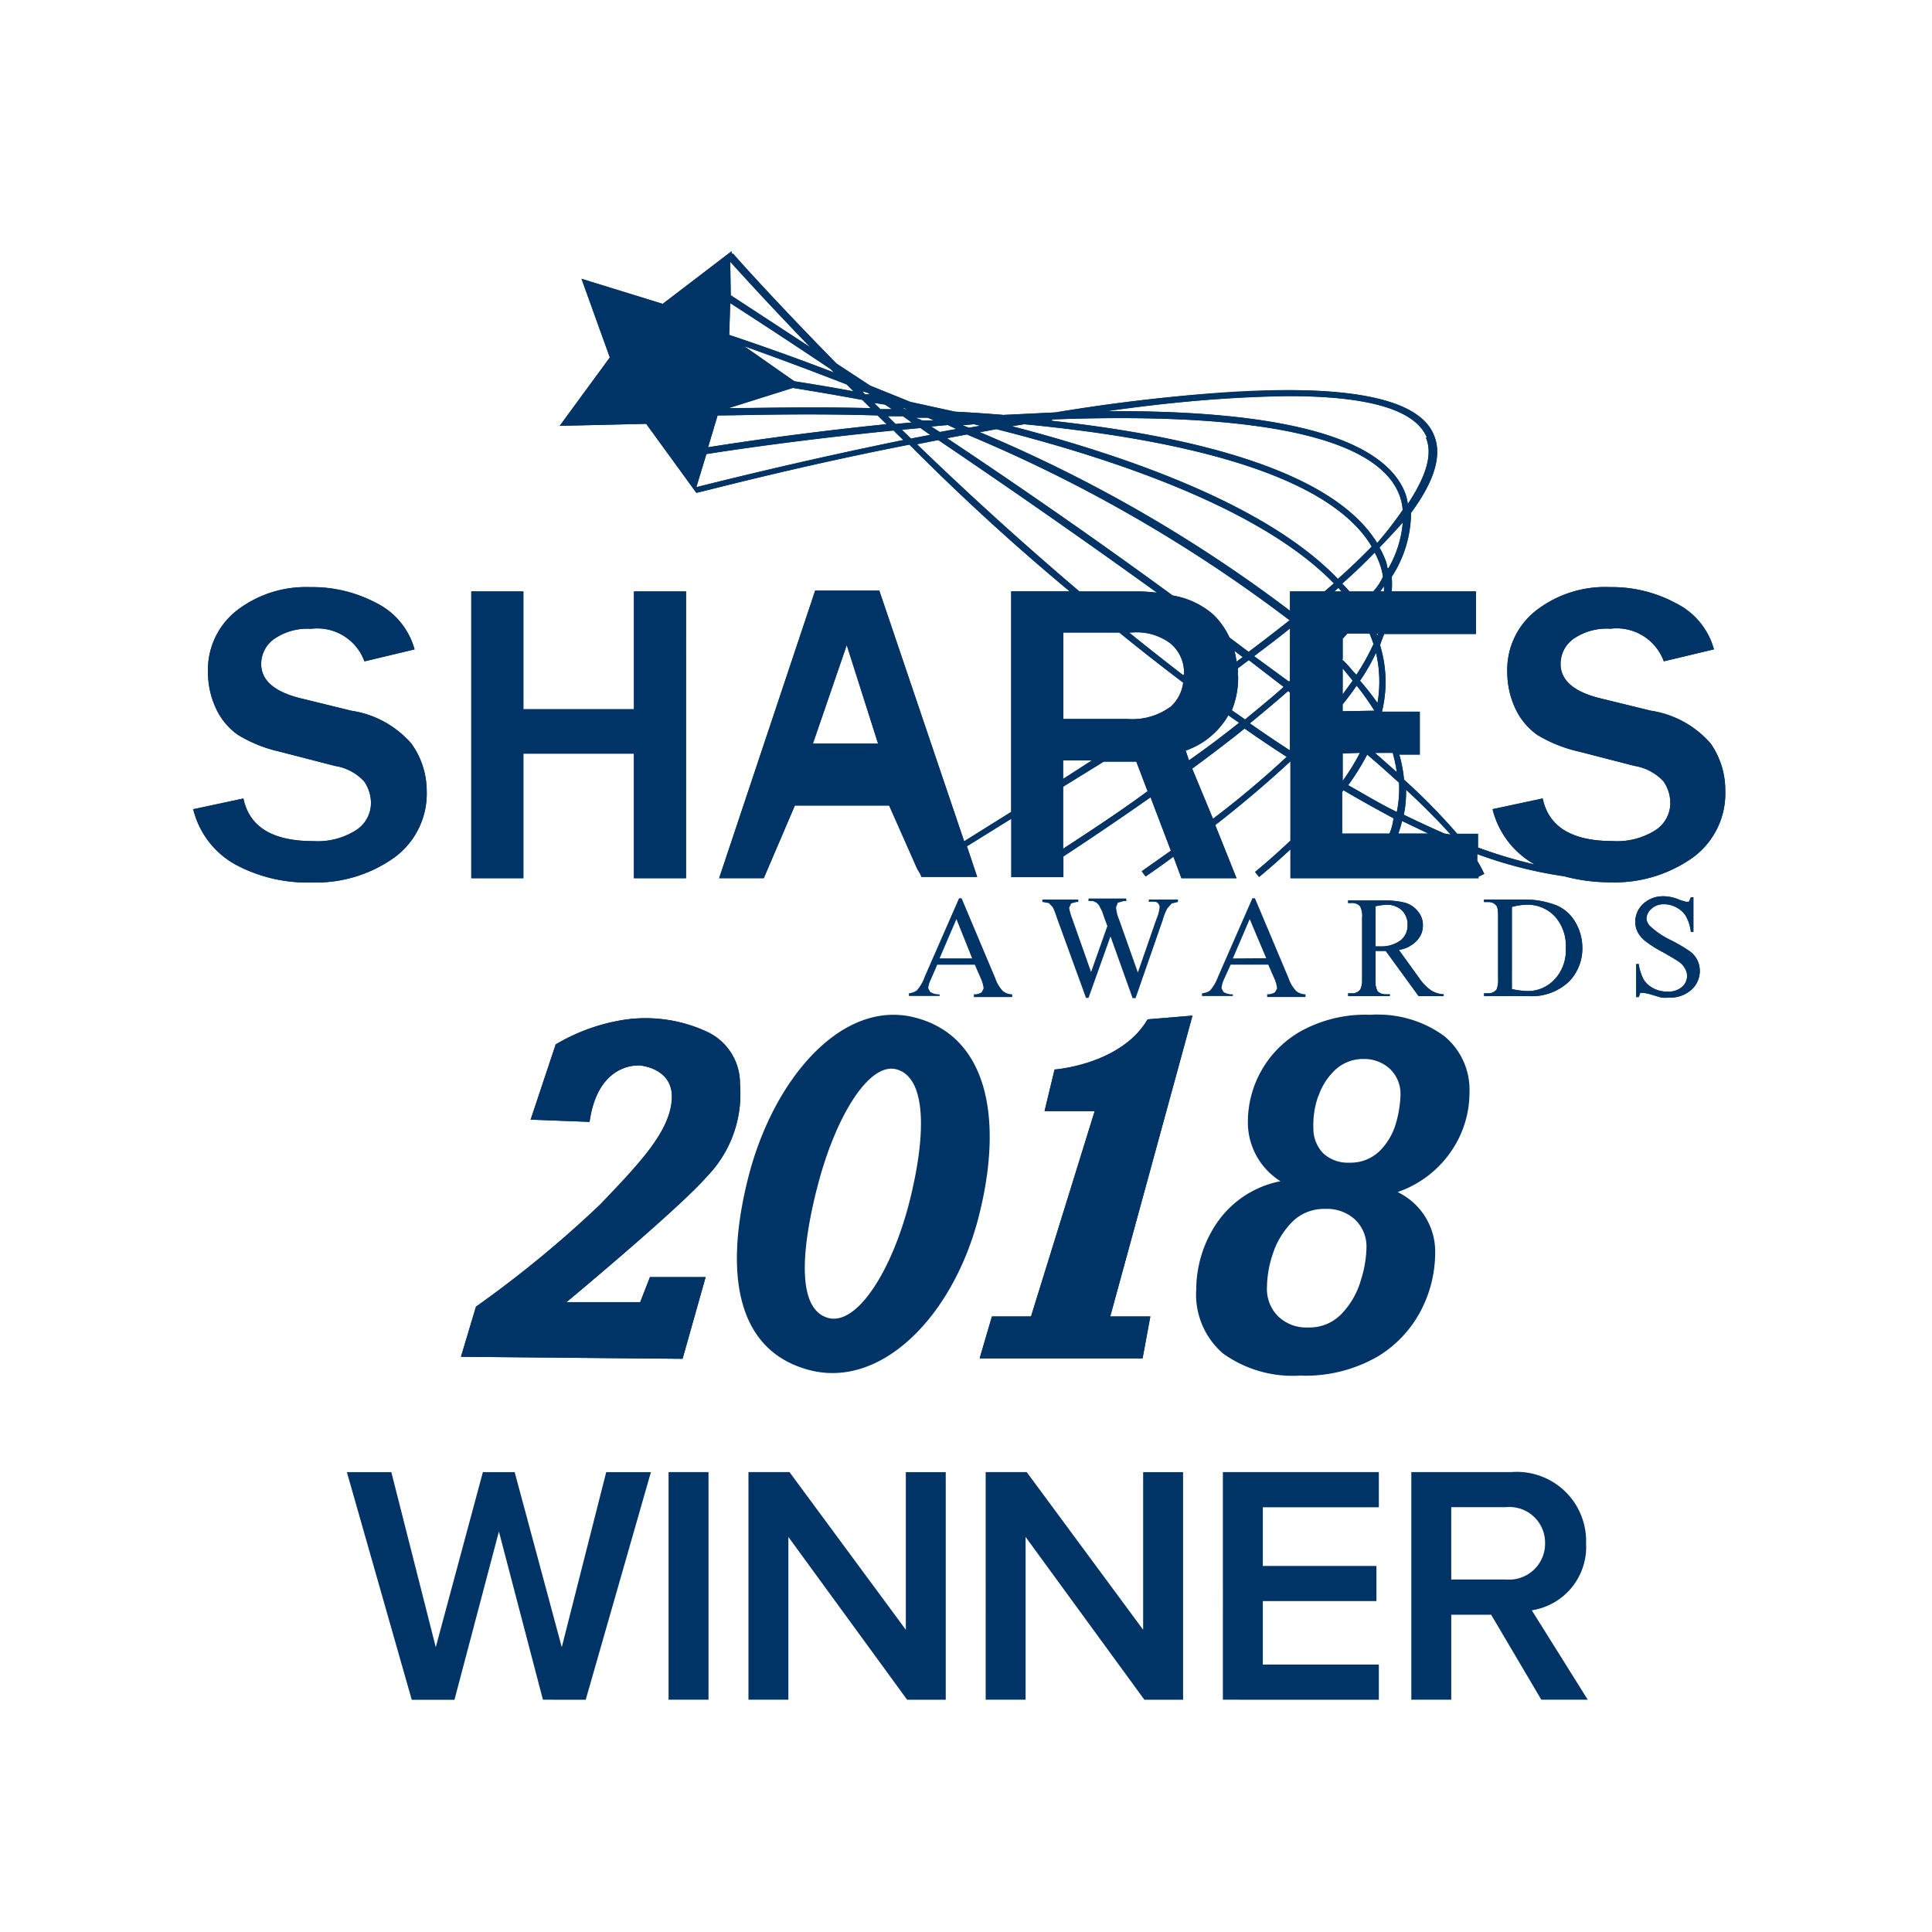 <svg xmlns="http://www.w3.org/2000/svg" width="100" height="100" fill="none"><mask id="a" width="100" height="100" x="0" y="0" maskUnits="userSpaceOnUse" style="mask-type:luminance"><path fill="#fff" d="M0 0h100v100H0V0z"/></mask><g fill="#036" mask="url(#a)"><path d="M50.408 51.464v.143h1.982v-.143a.762.762 0 0 1-.48-.17 1.735 1.735 0 0 1-.388-.647l-1.751-4.153h-.13l-1.777 4.058a2.09 2.09 0 0 1-.415.714.816.816 0 0 1-.403.145v.14h1.586v-.086a.872.872 0 0 1-.483-.12l-.104-.193c.015-.154.06-.304.131-.442l.337-.778h1.943l.31.714c.077.164.126.339.145.519l-.102.195a.685.685 0 0 1-.401.105v-.001zm-1.776-1.858.872-2.035.815 2.035h-1.687zm-6.683 21.322c3.75.934 7.432-2.894 8.723-8.01 1.29-5.115.396-9.327-3.353-10.26-3.75-.933-7.296 3.18-8.59 8.292-1.294 5.112-.544 9.03 3.22 9.978zm.324-9.358c.895-3.62 2.672-6.643 4.152-6.215 1.48.428 1.558 3.205.663 6.787-.897 3.581-2.714 6.485-4.22 6.074-1.506-.41-1.492-3.075-.596-6.656l.001.01zm-5.75 4.531h-2.881l-.506 1.298h-3.815s5.81-4.828 7.254-6.489a6.128 6.128 0 0 0 1.728-4.788 2.946 2.946 0 0 0-1.78-2.75 7.533 7.533 0 0 0-4.153-.597c-1.275.19-2.5.626-3.608 1.285l-1.296 3.892 3.05.117c.443-3.14 2.595-2.92 2.595-2.92s1.777.116 1.66 1.765c-.116 1.649-1.61 3.245-3.711 5.436a57.74 57.74 0 0 1-6.424 5.283l-.778 2.595 11.471.103 1.194-4.23zm-20.41-20.425a6.979 6.979 0 0 0 4.306-1.299 4.1 4.1 0 0 0 1.666-3.45 4.203 4.203 0 0 0-.794-2.44 5.12 5.12 0 0 0-3.1-1.7l-2.596-.634c-1.389-.337-2.076-.933-2.076-1.778a1.579 1.579 0 0 1 .661-1.297 3.018 3.018 0 0 1 1.92-.53 2.595 2.595 0 0 1 2.763 1.685l2.594-.619a3.799 3.799 0 0 0-1.935-2.375 7.09 7.09 0 0 0-3.449-.844 5.84 5.84 0 0 0-3.815 1.208 3.893 3.893 0 0 0-1.492 3.192 4.42 4.42 0 0 0 .414 1.88 3.46 3.46 0 0 0 1.126 1.357 7.2 7.2 0 0 0 2.167.873l2.867.74a2.6 2.6 0 0 1 1.506.797c.23.332.354.726.353 1.13a1.67 1.67 0 0 1-.779 1.4 3.696 3.696 0 0 1-2.205.563c-2.102 0-3.31-.726-3.62-2.205L10 41.885a4.488 4.488 0 0 0 2.218 2.882 7.85 7.85 0 0 0 3.894.91zm72.43-7.189a5.112 5.112 0 0 0-3.1-1.699l-2.596-.636c-1.388-.337-2.077-.94-2.077-1.777a1.589 1.589 0 0 1 .663-1.3 3.021 3.021 0 0 1 1.92-.53 2.595 2.595 0 0 1 2.764 1.687l2.593-.619a3.775 3.775 0 0 0-1.945-2.379 6.99 6.99 0 0 0-3.437-.846 5.84 5.84 0 0 0-3.816 1.207 3.895 3.895 0 0 0-1.497 3.194c-.001.65.14 1.292.416 1.881.252.545.64 1.015 1.129 1.364.671.406 1.405.7 2.172.869l2.868.74a2.603 2.603 0 0 1 1.503.802c.23.331.352.727.35 1.13a1.675 1.675 0 0 1-.778 1.401 3.708 3.708 0 0 1-2.207.555c-2.103 0-3.309-.727-3.62-2.205l-2.594.555a4.505 4.505 0 0 0 2.192 2.867c-1-.232-1.984-.525-2.948-.877v-.714h-1.076a31.98 31.98 0 0 0-2.75-2.803 7.198 7.198 0 0 0-.245-1.298h1.062v-2.22h-1.96a6.485 6.485 0 0 0-.09-3.41v-.066c.06-.185.13-.366.208-.544h4.748V30.61h-4.361c.02-.25.02-.502 0-.752a6.117 6.117 0 0 0 .998-3.31c1.222-1.66 1.623-2.997 1.181-4.036-1.297-3.192-10.546-2.594-19.593-1.168l-2.687.13a77.83 77.83 0 0 0-2.503-.168l-2.31-.506-2.088-.843-1.74-1.142c-3.245-3.308-5.282-5.591-5.345-5.683h-.08v-.127L34.3 15.73l-4.201-1.297 1.465 4.07-2.594 3.538 4.477-.104 2.595 3.569c.129 0 4.904-1.297 11.03-2.492a118.401 118.401 0 0 0 8.29 7.59h-3.023v11.418l-2.437 1.525-4.387-12.977h-3.32l-4.97 14.884h2.309l1.608-3.762h4.879l1.455 3.282.142.238.08.177h2.881l-.53-1.586 2.294-1.428V45.4h2.696v-1.07c1.52-.997 3.024-2.018 4.512-3.062l1.05 2.765-1.506 1.061.196.267c.488-.331.968-.673 1.441-1.025l.414 1.117H64l-1.103-2.751a57.638 57.638 0 0 0 3.893-3.297v4.104a34.36 34.36 0 0 1-1.829 1.623l.208.259c.555-.46 1.096-.936 1.622-1.428v1.492h9.733v-.079l.299-.143a5.972 5.972 0 0 0-.362-.675v-.353a22.22 22.22 0 0 0 4.502 1.15 9.119 9.119 0 0 0 2.363.31 6.979 6.979 0 0 0 4.31-1.289 4.103 4.103 0 0 0 1.666-3.45 4.21 4.21 0 0 0-.758-2.439zm-46.469 0 1.753-5.1 1.622 5.1h-3.374zm30.011.481c.093.328.164.663.21 1l-1.125-.998.915-.002zm-2.592-2.155v-.353c.26-.324.506-.649.725-.973.334.414.641.848.922 1.298l-1.647.029zm.899 2.155c-.263.505-.562.99-.894 1.453v-1.428l.894-.025zm-.375-3.738-.52.715v-1.35l.519.635zm-.52-1.116v-1.05l.247-.273h1.14c.08.183.144.364.208.545a12.346 12.346 0 0 1-.885 1.592c-.246-.247-.427-.518-.74-.793l.03-.021zm.918 1.091c.305-.451.574-.924.806-1.415.2.85.227 1.733.079 2.594a14.29 14.29 0 0 0-.907-1.154l.022-.025zm.819-2.414h.078v.089l-.078-.09zm-.159-2.178h-1.23a5.412 5.412 0 0 0-.375-.403 28.995 28.995 0 0 0 1.685-1.61c.1.19.187.385.26.585.076.215.133.436.168.662-.125.281-.296.54-.505.766m.364 0 .194-.273v.271l-.194.002zm.378-1.191a3.158 3.158 0 0 0-.08-.354 5.246 5.246 0 0 0-.337-.726c.45-.469.853-.901 1.207-1.298a5.679 5.679 0 0 1-.739 2.361l-.052.017zm1.982-6.774c.377.873 0 2.024-.934 3.44a2.812 2.812 0 0 0-.13-.552c-1.297-3.374-8.07-4.296-15.441-4.256 8.018-1.104 15.428-1.338 16.557 1.362l-.052.006zm-19.32-.936c8.278-.311 16.557.338 17.947 3.893.097.254.157.522.177.794a19.812 19.812 0 0 1-1.328 1.712c-2.3-3.764-9.555-5.528-16.87-6.332l.074-.067zm-1.465.246c7.706.742 15.687 2.454 17.984 6.333a33.7 33.7 0 0 1-1.753 1.675c-3.515-3.672-10.38-6.216-16.868-7.903l.637-.105zm-2.596 0 .312.08-.584.104-.323-.13.596-.053zm-.922.248-.856.158-.443-.285.856-.078.444.205zm-1.479-.584.325.143h-.611l-.337-.143h.623zm-.831.246-.83.079-.416-.403h.794l.452.324zm-.22-.688h-.143l-.117-.078.26.078zm-1.156-.234.354.234h-.595l-.324-.324.565.09zm-.92-.619.143.089h-.257l-.143-.159.257.07zm-1.065-.421.353.354a106.355 106.355 0 0 0-3.062-.52l-2.595-1.816a193.37 193.37 0 0 1 5.308 1.982m-6.032-6.35c.48.53 1.959 2.166 4.138 4.422l-4.113-2.687-.026-1.736h.001zm0 2.14c.804.52 2.696 1.739 5.19 3.41l.183.182a128.862 128.862 0 0 0-5.425-1.947l.052-1.645zm3.243 4.385c1.052.17 2.271.376 3.594.62l.43.428c-3.231-.079-5.905 0-7.358 0l3.334-1.048zm-3.903 1.42c1.232 0 4.361-.117 8.28 0l.466.454c-3.09.313-6.17.711-9.238 1.194l.492-1.648zm-1.098 3.719.52-1.712c.985-.16 4.826-.741 9.692-1.222.158.17.338.339.506.495-3.59.732-7.164 1.545-10.718 2.439zm10.64-2.975.96-.089.505.354-1 .195-.466-.46zm.765.753 1.116-.22a446.82 446.82 0 0 1 11.325 7.902 9.21 9.21 0 0 0-1.073-.068h-2.947a175.77 175.77 0 0 1-8.405-7.617l-.016.003zm7.578 16.36h1.49l-1.491.96v-.96zm0 4.567V40.72l2.102-1.298h1.687l.584 1.53c-1.298.96-2.79 1.947-4.361 2.971h-.012zm5.526-7.32a3.331 3.331 0 0 1-2.178.612h-3.336v-4.48h2.893c1.089.884 2.191 1.75 3.309 2.596-.06.492-.3.943-.673 1.269l-.015.004zm.703-1.648a143.34 143.34 0 0 1-2.816-2.22h.158a2.911 2.911 0 0 1 1.973.555 1.945 1.945 0 0 1 .714 1.586l-.03.08zm.116 3.893a4.083 4.083 0 0 0 2.207-1.829l.558.39a50.333 50.333 0 0 1-2.595 1.947l-.17-.508zm2.695-3.893c.009-.12.009-.241 0-.363l.572-.427 1.803 1.389c-.619.555-1.297 1.102-1.997 1.686l-.688-.48a4.457 4.457 0 0 0 .325-1.805h-.015zm-.21-1.297.466.354-.325.233a3.837 3.837 0 0 0-.129-.634l-.012.047zm-1.073 8.723-1.077-2.595c.96-.713 1.884-1.4 2.713-2.076.725.506 1.453.999 2.18 1.465a49.549 49.549 0 0 1-3.816 3.206zm3.981-3.54a70.95 70.95 0 0 1-2.075-1.4 71.732 71.732 0 0 0 1.99-1.675l.089.078-.004 2.997zm0-3.58h-.078l-1.778-1.298c.655-.498 1.305-.974 1.864-1.442l-.008 2.74zm0-3.167c-.673.53-1.375 1.077-2.14 1.649l-.986-.74a4.068 4.068 0 0 0-.83-1.181 4.276 4.276 0 0 0-2.117-.999c-3.886-2.857-7.986-5.685-11.671-8.143l1.025-.194a75.647 75.647 0 0 1 16.687 9.604l.032.004zm1.797-1.483h-1.79v.999a73.72 73.72 0 0 0-16.052-9.24l.856-.158c6.685 1.689 13.873 4.274 17.47 7.983l-.484.416zm.507 0 .208-.183.168.183h-.376zm2.855 12.533h-2.454v-2.14l.065-.105c.855.502 1.72.987 2.594 1.454a2.97 2.97 0 0 1-.206.793m-2.141-2.503c.368-.504.697-1.034.985-1.586.585.492 1.13.986 1.65 1.453a6.07 6.07 0 0 1-.116 1.514c-.886-.427-1.727-.947-2.519-1.387m2.595 2.503c.077-.213.143-.43.195-.649l1.363.65h-1.558zm2.388 0a55.083 55.083 0 0 1-2.102-.973c.087-.425.125-.859.115-1.293.896.831 1.675 1.61 2.31 2.324l-.323-.058z"/><path d="M27.09 39.007h5.722v6.448h2.696V30.611h-2.695v6.097H27.09v-6.097h-2.697v14.844h2.696v-6.448zm60.364 10.226a8.106 8.106 0 0 0-.973-.571c-.4-.19-.767-.44-1.09-.74a.671.671 0 0 1-.169-.354.7.7 0 0 1 .258-.534.897.897 0 0 1 .635-.232c.232-.004.46.054.663.169.206.105.379.267.497.468.132.246.215.515.246.793h.126v-1.79h-.128l-.105.235h-.158l-.297-.09a2.146 2.146 0 0 0-.843-.195 1.495 1.495 0 0 0-1.061.39 1.292 1.292 0 0 0-.416.92c0 .199.05.395.144.57.104.183.246.342.416.468.288.215.595.406.917.57.429.247.69.403.794.48a.99.99 0 0 1 .312.355.742.742 0 0 1-.171.945 1.063 1.063 0 0 1-.726.234 1.568 1.568 0 0 1-.74-.166 1.307 1.307 0 0 1-.506-.453 2.457 2.457 0 0 1-.26-.805h-.129v1.707h.13l.079-.22h.158c.155.022.306.056.454.104l.481.143c.137.013.276.013.414 0a1.62 1.62 0 0 0 1.136-.403 1.3 1.3 0 0 0 .3-1.556 1.297 1.297 0 0 0-.388-.443zm-9.991 1.985a.52.52 0 0 1-.454.194h-.195v.143h2.258a2.789 2.789 0 0 0 2.18-.793 2.467 2.467 0 0 0 .648-1.739 2.588 2.588 0 0 0-.363-1.297 2.053 2.053 0 0 0-.948-.857 4.549 4.549 0 0 0-1.726-.311h-2.049v.133h.195a.51.51 0 0 1 .427.168c.08.08.105.273.105.584v3.217c.014.188-.012.377-.079.554m.793-4.269c.249-.072.506-.11.765-.116a1.931 1.931 0 0 1 1.452.596 2.247 2.247 0 0 1 .571 1.638 2.19 2.19 0 0 1-.572 1.624 1.88 1.88 0 0 1-1.427.61 4.111 4.111 0 0 1-.79-.104l.001-4.248zm-7.838 4.258a.504.504 0 0 1-.467.21h-.17v.144h2.156v-.087h-.21a.583.583 0 0 1-.424-.162 1.084 1.084 0 0 1-.108-.597v-1.49h.53l1.7 2.339h1.3v-.091a1.375 1.375 0 0 1-.662-.213 2.498 2.498 0 0 1-.62-.65l-1.04-1.437c.357-.05.686-.22.934-.483.203-.213.315-.498.312-.792a1.085 1.085 0 0 0-.274-.735 1.293 1.293 0 0 0-.645-.432 4.343 4.343 0 0 0-1.18-.117h-1.773v.131h.177a.548.548 0 0 1 .444.169c.09.178.128.379.109.579v3.222c.006.168-.025.337-.09.492zm.778-4.295a2.93 2.93 0 0 1 .584-.079 1.099 1.099 0 0 1 .794.298 1.007 1.007 0 0 1 .284.752.973.973 0 0 1-.364.794 1.66 1.66 0 0 1-1.09.31h-.21l.002-2.075zm-16.61 8.448-.519 2.155h2.595l-3.295 10.628h-2.024l-.635 2.17h8.433l.397-2.171h-2.071l4.256-15.57-2.323.194c-1.375 2.349-4.815 2.596-4.815 2.596l.001-.002zm-21.169-2.655c-.35 0-.7.023-1.046.072a9.93 9.93 0 0 0-3.607 1.286l-1.298 3.893 3.05.116c.386-2.75 2.09-2.92 2.504-2.92h.088s1.778.117 1.666 1.77c-.112 1.65-1.61 3.237-3.713 5.432a57.917 57.917 0 0 1-6.423 5.282l-.777 2.594 11.47.105 1.193-4.228h-2.882l-.503 1.295h-3.817s5.813-4.827 7.255-6.487a6.122 6.122 0 0 0 1.724-4.79 2.944 2.944 0 0 0-1.777-2.75 7.542 7.542 0 0 0-3.107-.67zM15.82 30.384a5.84 5.84 0 0 0-3.561 1.212 3.894 3.894 0 0 0-1.493 3.193 4.43 4.43 0 0 0 .415 1.88 3.462 3.462 0 0 0 1.13 1.363c.67.407 1.401.702 2.166.872l2.868.741a2.6 2.6 0 0 1 1.507.803c.23.332.353.726.353 1.13a1.674 1.674 0 0 1-.78 1.4 3.697 3.697 0 0 1-2.203.56c-2.104 0-3.31-.727-3.621-2.208l-2.598.556a4.488 4.488 0 0 0 2.22 2.881 7.85 7.85 0 0 0 3.669.912h.467a6.978 6.978 0 0 0 4.062-1.3 4.1 4.1 0 0 0 1.666-3.452 4.203 4.203 0 0 0-.794-2.439 5.12 5.12 0 0 0-3.104-1.7l-2.595-.636c-1.388-.338-2.074-.935-2.074-1.78a1.58 1.58 0 0 1 .661-1.292 3.02 3.02 0 0 1 1.919-.535 2.595 2.595 0 0 1 2.765 1.686l2.593-.619a3.799 3.799 0 0 0-1.933-2.38 7.096 7.096 0 0 0-3.35-.848h-.355z"/><path d="M72.376 43.146a6.15 6.15 0 0 0 .196-.65l1.361.65h-1.557zm-2.907 0v-2.142l.064-.103c.856.5 1.721.985 2.596 1.453-.032.273-.101.54-.207.794l-2.453-.002zm5.622.052-.323-.052a52.691 52.691 0 0 1-2.107-.974c.087-.427.126-.861.117-1.298.806.74 1.578 1.515 2.313 2.324zm-20.063.726V40.72l2.102-1.298h1.687l.584 1.53c-1.298.961-2.791 1.947-4.362 2.972h-.01zm0-3.607v-.96h1.493l-1.493.96zM72.3 42.03c-.886-.427-1.728-.947-2.521-1.388a12.83 12.83 0 0 0 .986-1.586c.586.495 1.13.989 1.65 1.456a6.032 6.032 0 0 1-.116 1.518m-2.804-1.608v-1.427l.895-.027a11.92 11.92 0 0 1-.895 1.454zm2.804-.455-1.13-.999h.921c.093.327.163.662.21 1h-.001zm-9.512 2.413-1.078-2.598a81.44 81.44 0 0 0 2.713-2.076c.726.506 1.453.999 2.18 1.466a49.577 49.577 0 0 1-3.815 3.208zm-1.245-3.023-.17-.506a4.088 4.088 0 0 0 2.206-1.829l.555.389a50.662 50.662 0 0 1-2.595 1.946m5.23-.519a71.37 71.37 0 0 1-2.077-1.4 69.645 69.645 0 0 0 1.981-1.675l.09.08.006 2.995zm2.727-2.024v-.354c.26-.325.506-.65.727-.973.331.415.638.85.92 1.3l-1.647.026zm0-.873v-1.348l.518.634-.518.715zm-5.426-.983a3.123 3.123 0 0 0 0-.362l.571-.429 1.807 1.389c-.619.555-1.297 1.102-1.997 1.685l-.688-.48a4.454 4.454 0 0 0 .325-1.804h-.018zm7.228 1.428c-.282-.4-.585-.786-.907-1.155l.026-.026c.305-.45.574-.923.806-1.416.2.852.227 1.735.078 2.596m-7.295-2.141a3.487 3.487 0 0 0-.109-.558l.433.325-.324.233zm-21.929 4.248 1.752-5.1 1.622 5.1h-3.374zm28.135-3.556c-.247-.247-.428-.52-.741-.794l.026-.025V33.06l.246-.273h1.146c.08.183.144.364.208.545a12.444 12.444 0 0 1-.888 1.592m1.106-2.04-.078-.09h.078v.09zM55.04 37.217V32.74h2.893c1.089.883 2.192 1.749 3.31 2.595a2.014 2.014 0 0 1-.675 1.27h-.014a3.33 3.33 0 0 1-2.179.61l-3.336.002zm6.215-2.259a143.92 143.92 0 0 1-2.815-2.22h.159a2.91 2.91 0 0 1 1.973.559 1.946 1.946 0 0 1 .713 1.585l-.03.076zm5.437.303-1.777-1.301c.649-.493 1.294-.974 1.858-1.44v2.741h-.081zm2.372-4.649.208-.182.17.183h-.378zm2.375 0 .194-.272v.272h-.194zm-1.592 0a5.219 5.219 0 0 0-.377-.402 29.716 29.716 0 0 0 1.687-1.609c.1.188.188.384.26.584.076.215.132.436.168.663-.125.28-.296.539-.506.764h-1.232zm1.972-1.194a3.41 3.41 0 0 0-.078-.353 5.212 5.212 0 0 0-.338-.727c.408-.425.81-.856 1.204-1.295a5.684 5.684 0 0 1-.74 2.362l-.048.013zm-24.37-6.422 1.117-.221a447.504 447.504 0 0 1 11.325 7.902 9.098 9.098 0 0 0-1.078-.065H55.87a176.931 176.931 0 0 1-8.405-7.616h-.014zm17.18 10.741-.986-.74a4.068 4.068 0 0 0-.83-1.18 4.282 4.282 0 0 0-2.116-.997 323.302 323.302 0 0 0-11.678-8.139l1.026-.194a75.663 75.663 0 0 1 16.687 9.602h.038a102.76 102.76 0 0 1-2.14 1.648zM36.043 25.21l.519-1.714c.986-.158 4.827-.74 9.693-1.22.158.17.337.338.506.495-5.528 1.131-9.901 2.238-10.718 2.442m30.727 6.402a73.72 73.72 0 0 0-16.052-9.244l.857-.159c6.683 1.686 13.872 4.27 17.466 7.981l-.48.415h-1.79v1.007zm-19.62-8.918-.467-.455.96-.089.506.354-.999.19zm1.492-.338-.442-.285.856-.079.443.208-.857.156zm1.507-.22-.324-.132.596-.052.313.08-.585.103zm19.1 7.824c-3.516-3.673-10.381-6.215-16.87-7.902l.634-.104c7.709.74 15.688 2.453 17.987 6.333a34.073 34.073 0 0 1-1.753 1.674m2.038-1.858c-2.3-3.764-9.558-5.532-16.87-6.333l.064-.065a94.519 94.519 0 0 1 3.5-.069c6.989 0 13.254.91 14.446 3.966.096.254.157.521.177.793a19.985 19.985 0 0 1-1.317 1.708zM47.733 21.76l-.337-.142h.619l.324.142h-.606zm-1.375.184-.416-.404h.793l.454.324-.831.079zm-9.706 1.208.493-1.649c.821 0 2.486-.052 4.664-.052 1.09 0 2.308.013 3.614.052l.468.454c-4.464.453-8.032 1-9.239 1.195zm10.174-1.973-.116-.08.259.079h-.143zm-1.26 0-.322-.325.57.089.353.234-.6.002zm11.731.103a72.081 72.081 0 0 1 9.412-.777c3.748 0 6.494.58 7.145 2.142h-.051c.375.872 0 2.023-.934 3.437a2.75 2.75 0 0 0-.13-.542c-1.269-3.306-7.802-4.258-14.998-4.258h-.442m-12.53-.872-.142-.159.259.065.144.088-.261.006zm-7.073.713 3.336-1.05c1.05.168 2.27.375 3.594.619l.43.428a128.925 128.925 0 0 0-3.022-.035c-1.858 0-3.368.035-4.335.035m6.476-.872a103.988 103.988 0 0 0-3.062-.52l-2.595-1.817c1.169.416 3.049 1.104 5.309 1.983l.348.354zm-1.012-.973a129.44 129.44 0 0 0-5.424-1.947l.053-1.649c.804.52 2.695 1.739 5.19 3.41l.181.186zm-1.232-1.311-4.11-2.69-.027-1.738c.48.53 1.96 2.167 4.14 4.423M37.871 13l-3.568 2.726-4.204-1.298 1.467 4.074-2.595 3.54 4.476-.105 2.595 3.57c.13 0 4.905-1.299 11.03-2.493a118.006 118.006 0 0 0 8.291 7.593H52.34v11.419l-2.434 1.518-4.395-12.973h-3.32l-4.97 14.885h2.311l1.612-3.763h4.878l1.454 3.282.143.238.078.176h2.881l-.53-1.586 2.3-1.426v3.026h2.696v-1.076a177.739 177.739 0 0 0 4.512-3.062l1.056 2.766-1.509 1.064.197.273c.487-.331.967-.673 1.439-1.025l.415 1.116h2.85l-1.1-2.752a58.841 58.841 0 0 0 3.891-3.3v4.103a34.852 34.852 0 0 1-1.83 1.623l.208.258c.584-.475 1.116-.96 1.622-1.427v1.492h9.733v-.079l.297-.143a5.823 5.823 0 0 0-.361-.673v-.353c1.457.541 2.965.926 4.501 1.15a9.085 9.085 0 0 0 2.363.311c.079 0 .166.006.248.006a6.99 6.99 0 0 0 4.06-1.302 4.1 4.1 0 0 0 1.66-3.45 4.208 4.208 0 0 0-.752-2.44 5.12 5.12 0 0 0-3.093-1.7l-2.595-.634c-1.388-.337-2.076-.934-2.076-1.777a1.586 1.586 0 0 1 .654-1.3 3.014 3.014 0 0 1 1.92-.532 2.595 2.595 0 0 1 2.766 1.687l2.595-.619a3.773 3.773 0 0 0-1.945-2.374 6.99 6.99 0 0 0-3.331-.845h-.107a5.838 5.838 0 0 0-3.814 1.207 3.892 3.892 0 0 0-1.499 3.191 4.43 4.43 0 0 0 .416 1.881 3.466 3.466 0 0 0 1.128 1.362 7.16 7.16 0 0 0 2.168.872l2.867.74c.579.09 1.11.374 1.507.804.23.332.355.726.354 1.13a1.677 1.677 0 0 1-.78 1.401c-.589.37-1.27.566-1.966.566-.08 0-.159 0-.238-.008-2.105 0-3.312-.727-3.624-2.205l-2.595.555a4.506 4.506 0 0 0 2.195 2.867c-1-.234-1.984-.53-2.947-.885v-.713h-1.08a31.966 31.966 0 0 0-2.75-2.798 7.352 7.352 0 0 0-.246-1.298h1.06v-2.22H71.53a6.474 6.474 0 0 0-.088-3.41v-.069c.06-.184.13-.366.208-.545h4.747V30.61h-4.362a4.98 4.98 0 0 0 0-.753 6.13 6.13 0 0 0 1-3.31c1.222-1.658 1.623-2.994 1.183-4.033-.69-1.696-3.628-2.318-7.586-2.318a81.38 81.38 0 0 0-12.008 1.154l-2.687.13a78.159 78.159 0 0 0-2.503-.169l-2.31-.506-2.088-.848-1.74-1.142c-3.243-3.308-5.28-5.59-5.345-5.682h-.08V13z"/><path d="M35.51 30.613h-2.695v6.098H27.09v-6.098h-2.696v14.843h2.696v-6.449h5.722v6.45h2.696l.003-14.845v.001zM86.06 46.39a1.5 1.5 0 0 0-1.008.39 1.289 1.289 0 0 0-.413.922c0 .2.048.395.142.57.106.183.248.341.418.467.29.216.597.406.92.57.428.246.69.402.794.48.13.091.236.213.31.353a.742.742 0 0 1-.169.948 1.062 1.062 0 0 1-.667.239h-.096c-.246 0-.489-.058-.708-.17a1.303 1.303 0 0 1-.506-.453 2.44 2.44 0 0 1-.256-.809h-.129v1.712h.13l.078-.22h.16a2.8 2.8 0 0 1 .453.104l.479.143c.137.013.275.013.412 0h.07a1.62 1.62 0 0 0 1.072-.405 1.3 1.3 0 0 0 .297-1.558 1.286 1.286 0 0 0-.39-.442 8.045 8.045 0 0 0-.972-.57 4.306 4.306 0 0 1-1.09-.74.664.664 0 0 1-.169-.353.697.697 0 0 1 .259-.531.902.902 0 0 1 .603-.232h.054c.225 0 .445.058.64.168.207.107.377.269.496.467.131.247.214.515.244.794h.134v-1.792h-.133l-.1.233h-.159l-.298-.087a2.142 2.142 0 0 0-.845-.2l-.057.002zm-6.972 4.906h-.042a4.115 4.115 0 0 1-.793-.104v-4.247c.249-.072.506-.111.765-.117h.06a1.93 1.93 0 0 1 1.397.599 2.247 2.247 0 0 1 .57 1.634 2.19 2.19 0 0 1-.571 1.626 1.882 1.882 0 0 1-1.386.61zm-.155-4.736h-2.119v.129h.243a.506.506 0 0 1 .381.172c.079.078.105.272.105.582v3.217c.014.189-.013.379-.08.555a.52.52 0 0 1-.407.197h-.237v.142h2.253a2.787 2.787 0 0 0 2.18-.786 2.458 2.458 0 0 0 .65-1.737 2.59 2.59 0 0 0-.364-1.298 2.063 2.063 0 0 0-.948-.857 4.557 4.557 0 0 0-1.657-.316zm-7.738 2.426V46.91c.192-.046.387-.072.584-.078h.035c.28 0 .55.106.755.298a1.013 1.013 0 0 1 .285.753.974.974 0 0 1-.364.793c-.283.202-.623.31-.97.31h-.325zm.518-2.38H69.78v.13h.177a.546.546 0 0 1 .442.172c.09.18.124.382.102.582v3.222c.007.168-.022.337-.087.493a.505.505 0 0 1-.41.21h-.224v.137h2.157v-.09h-.239a.584.584 0 0 1-.395-.158 1.077 1.077 0 0 1-.105-.594v-1.492h.53l1.7 2.333h1.297v-.087a1.364 1.364 0 0 1-.663-.208 2.51 2.51 0 0 1-.619-.65l-1.04-1.443c.356-.049.686-.217.934-.477a1.13 1.13 0 0 0 .313-.793 1.096 1.096 0 0 0-.274-.74 1.296 1.296 0 0 0-.65-.428 4.3 4.3 0 0 0-1.012-.118zm-9.99 5.962-2.323.194c-1.375 2.35-4.815 2.596-4.815 2.596l-.52 2.154h2.595L53.364 68.14h-2.022l-.634 2.166h8.433l.404-2.166h-2.08l4.258-15.57zM68.6 62.571h.105c.532 0 1.046.2 1.439.56a1.931 1.931 0 0 1 .584 1.465 5.858 5.858 0 0 1-.285 1.648 4.151 4.151 0 0 1-.958 1.712 2.296 2.296 0 0 1-1.699.755H67.6a2.086 2.086 0 0 1-1.439-.574 1.993 1.993 0 0 1-.584-1.507c.01-.597.114-1.19.312-1.753.2-.614.542-1.173.996-1.633a2.325 2.325 0 0 1 1.64-.672l.075-.001zm1.144-2.39c-.468 0-.918-.176-1.26-.492a1.832 1.832 0 0 1-.504-1.295 4.46 4.46 0 0 1 .255-1.666h.01a3.32 3.32 0 0 1 .885-1.37c.39-.352.897-.546 1.422-.546h.064c.474 0 .932.17 1.29.48a1.78 1.78 0 0 1 .584 1.363 5.804 5.804 0 0 1-.22 1.427 3.312 3.312 0 0 1-.818 1.452 2.142 2.142 0 0 1-1.535.646h-.174zm1.598-7.669a3.906 3.906 0 0 0-.396.013c-.096 0-.19-.005-.283-.005-1.178 0-2.334.3-3.363.872a5.398 5.398 0 0 0-2.71 4.647 3.597 3.597 0 0 0 1.687 3.101 5.19 5.19 0 0 0-3.309 2.184 6.155 6.155 0 0 0-1.05 3.4 4.034 4.034 0 0 0 1.373 3.322A6.166 6.166 0 0 0 67.29 71.2c.097 0 .196.007.293.007a7.479 7.479 0 0 0 3.742-1.004 6.046 6.046 0 0 0 2.257-2.44 6.482 6.482 0 0 0 .701-2.817 3.425 3.425 0 0 0-1.945-3.245 5.531 5.531 0 0 0 2.75-2.076 5.356 5.356 0 0 0 .972-3.088 3.592 3.592 0 0 0-1.296-2.901 5.79 5.79 0 0 0-3.421-1.121m-13.046-6.008h-1.956v.13h.22l.195.088.117.117.168.325.116.337.159.428-.842 2.379-.967-2.741a3.11 3.11 0 0 1-.168-.586l.104-.221.29-.079h.078v-.123h-1.858v.123l.337.062.208.221c.08.177.149.36.207.544l1.507 4.14h.129l1.138-3.184 1.144 3.196h.154l1.402-4.028c.058-.21.138-.414.238-.609l.228-.259.325-.08v-.127h-1.506v.124c.119-.017.241-.017.36 0a.287.287 0 0 1 .197.267c-.023.218-.08.432-.17.634l-.956 2.75-.96-2.711a2.145 2.145 0 0 1-.167-.663l.087-.233.31-.089h.132v-.132zm5.515 3.101.872-2.035.855 2.024-1.727.011zm1.143-3.114h-.131l-1.778 4.06c-.094.26-.235.503-.414.714a.824.824 0 0 1-.416.143v.143h1.596v-.088h-.043a.873.873 0 0 1-.44-.118l-.102-.197c.014-.152.054-.3.117-.438l.354-.782h1.946l.312.714c.076.164.125.339.143.519l-.104.193a.708.708 0 0 1-.371.105h-.035v.143h1.982v-.14a.768.768 0 0 1-.476-.168 1.772 1.772 0 0 1-.39-.648l-1.75-4.155zM28.102 87.977l-2.279-8.707-2.3 8.71h-2.211l-3.357-11.782h2.3l2.3 9.061 2.439-9.061h1.645l2.438 9.061 2.3-9.061h2.314l-3.375 11.781-2.214-.002zm6.503 0V76.195h2.067v11.782h-2.067zm12.347 0-6.146-8.426v8.426H38.74V76.195h2.123l6.023 8.162v-8.16h2.066v11.781h-2zm12.28 0-6.148-8.426v8.426h-2.066V76.195h2.124l6.027 8.162v-8.16h2.067v11.781h-2.004zm4.064 0V76.195h8.073v1.82h-6.005v3.038h5.88v1.82h-5.88v3.284h6.005v1.823l-8.073-.003zm16.483 0-2.597-4.399h-2.066v4.398H73.05v-11.78h5.175a3.583 3.583 0 0 1 3.87 3.69 3.318 3.318 0 0 1-2.81 3.463l2.897 4.628h-2.403zm.194-8.11a1.844 1.844 0 0 0-2.013-1.857h-2.844v3.744h2.844a1.859 1.859 0 0 0 2.013-1.886z"/></g></svg>
